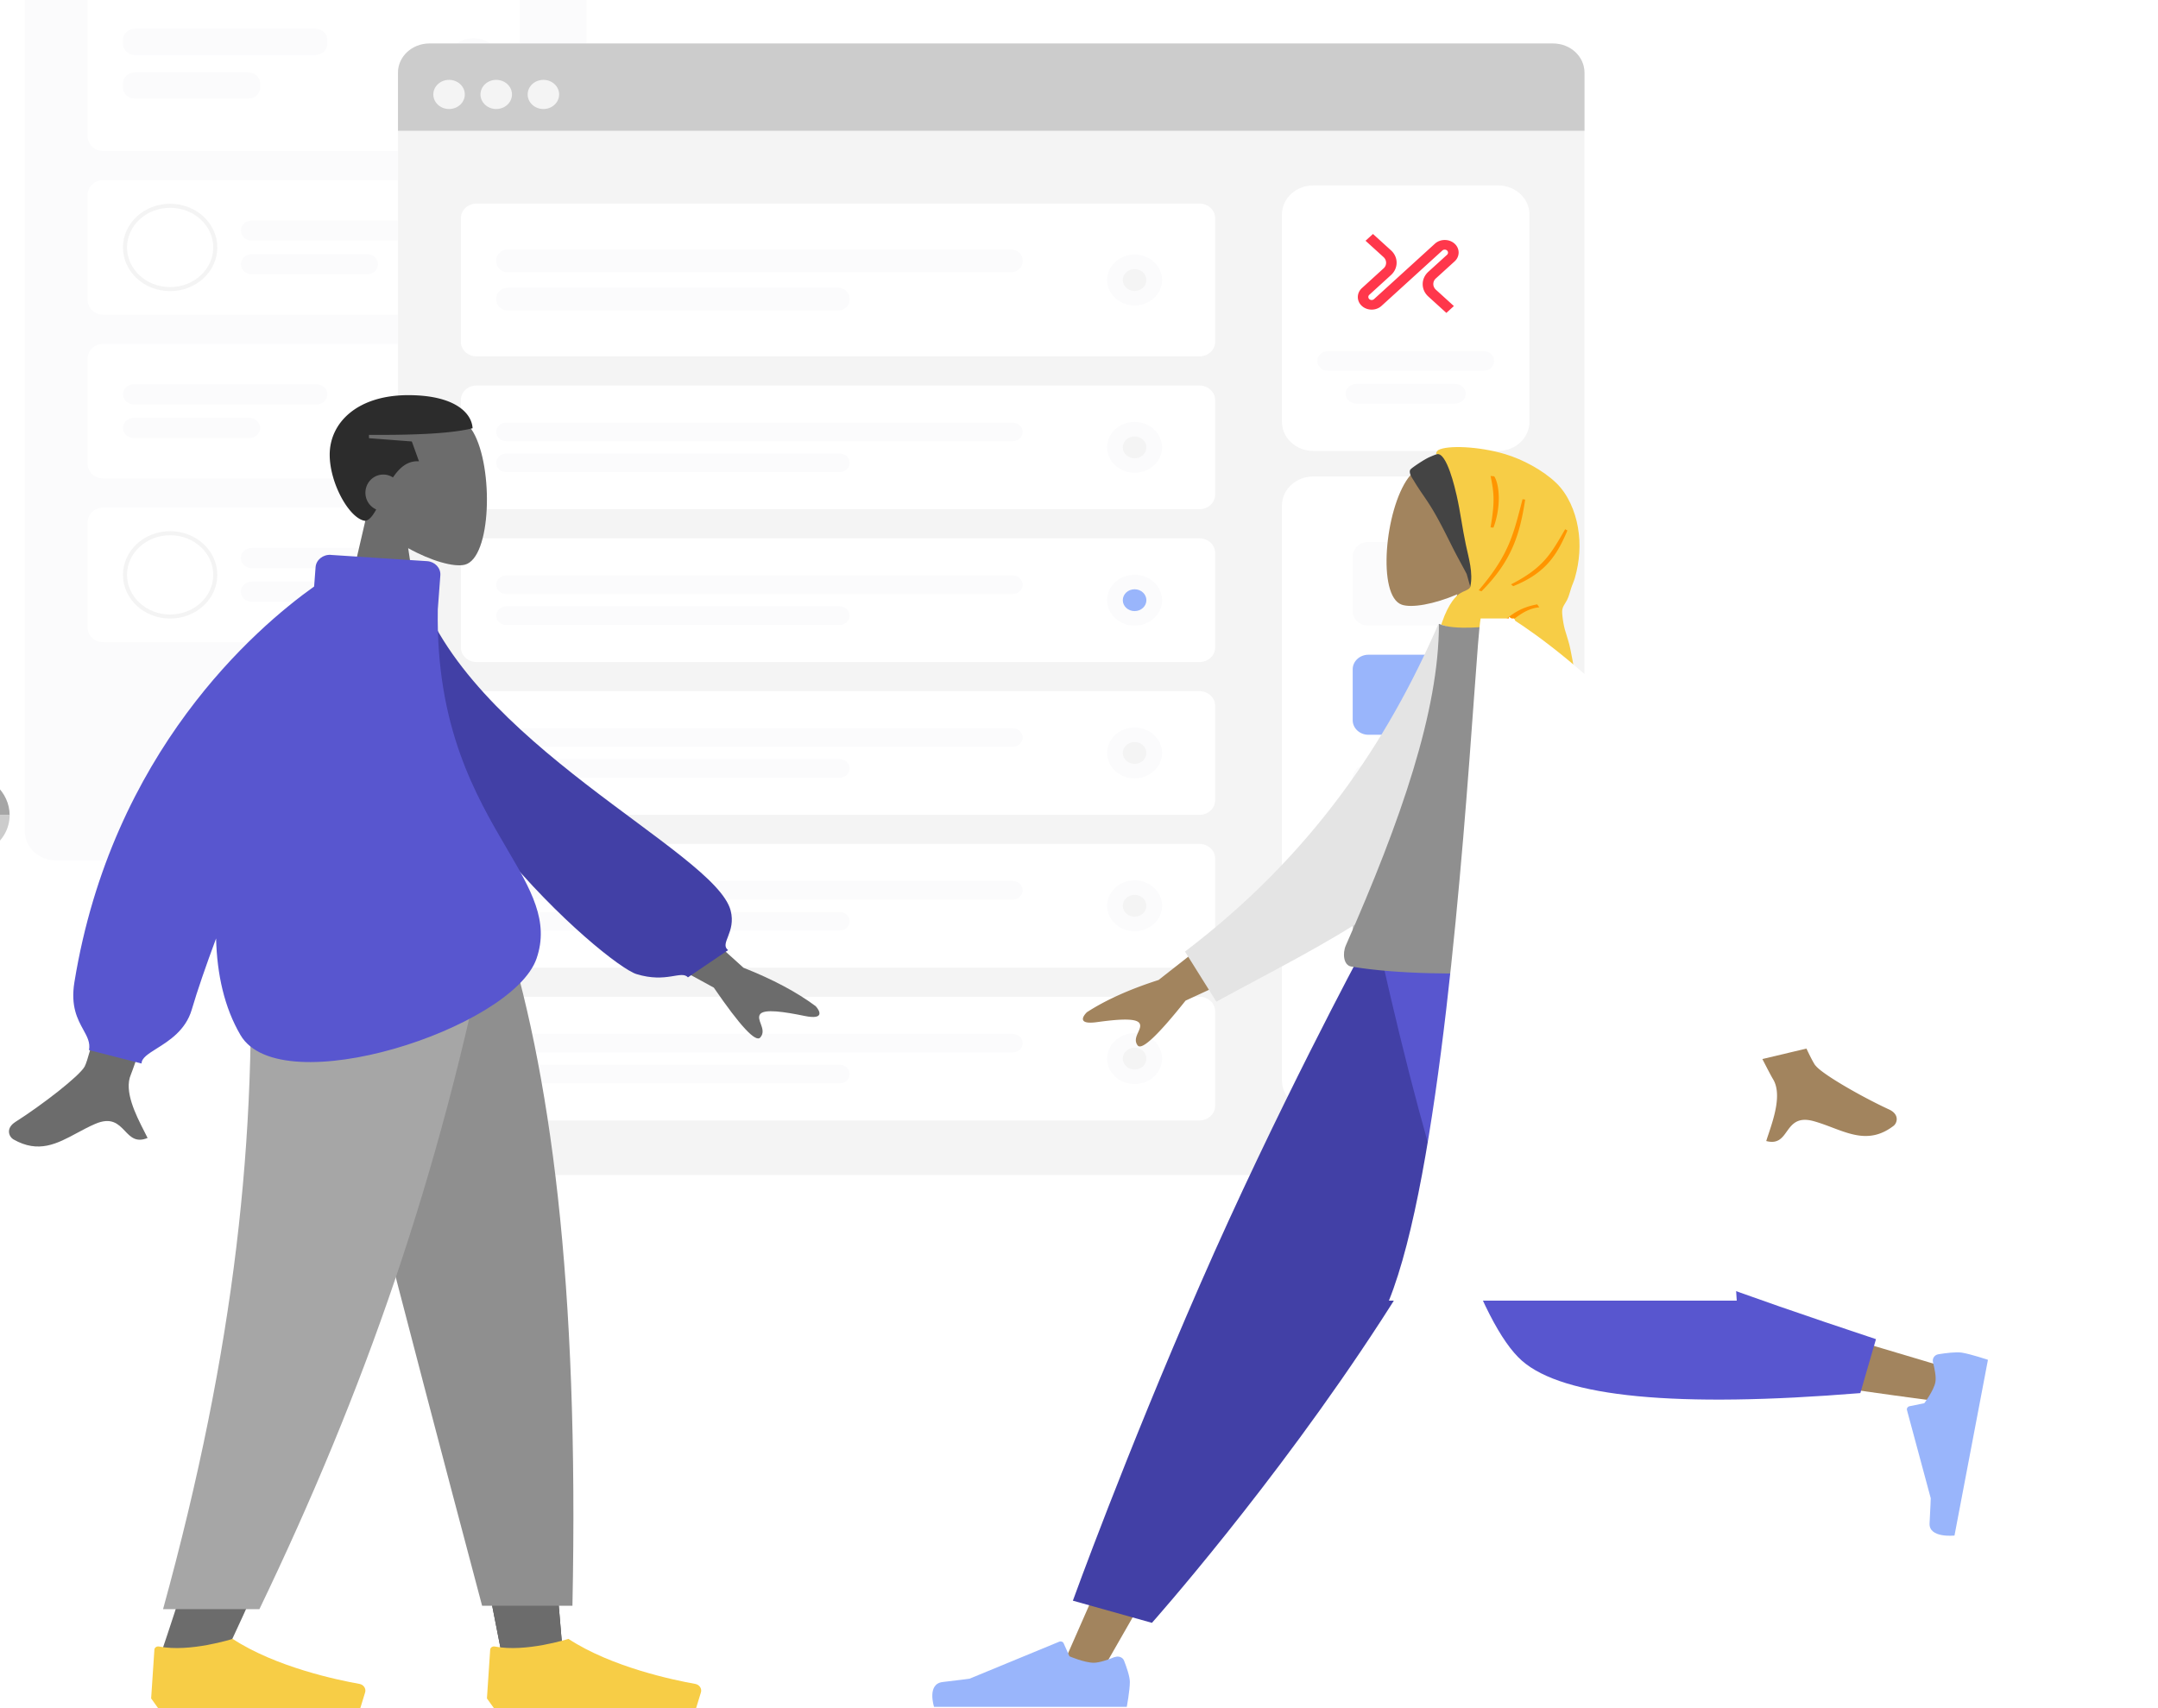 <svg width="533" height="422" fill="none" xmlns="http://www.w3.org/2000/svg"><g clip-path="url(#a)"><path d="M137.124-31H13.889c-4.287 0-7.762 3.218-7.762 7.189v229.177c0 3.97 3.475 7.189 7.762 7.189h123.235c4.287 0 7.762-3.219 7.762-7.189V-23.811c0-3.97-3.475-7.189-7.762-7.189Z" fill="#FBFBFC"/><path d="M75.018 198.19c8.043 0 14.562-6.038 14.562-13.487s-6.52-13.487-14.562-13.487-14.561 6.038-14.561 13.487 6.52 13.487 14.561 13.487ZM124.499-5.833H25.537c-2.147 0-3.887 1.612-3.887 3.601v35.944c0 1.989 1.74 3.601 3.888 3.601h98.961c2.147 0 3.888-1.612 3.888-3.6V-2.233c0-1.989-1.741-3.6-3.888-3.6Z" fill="#fff"/><path d="M77.917 7.11H33.286c-1.609 0-2.913 1.207-2.913 2.697v1.076c0 1.49 1.304 2.698 2.913 2.698h44.631c1.609 0 2.913-1.208 2.913-2.698V9.807c0-1.49-1.304-2.697-2.913-2.697ZM61.333 17.886H33.285c-1.608 0-2.912 1.208-2.912 2.698v1.076c0 1.49 1.304 2.698 2.912 2.698h28.048c1.608 0 2.912-1.208 2.912-2.698v-1.076c0-1.49-1.304-2.698-2.912-2.698ZM116.981 22.019c3.748 0 6.786-2.814 6.786-6.286 0-3.47-3.038-6.285-6.786-6.285-3.747 0-6.785 2.814-6.785 6.285 0 3.472 3.038 6.286 6.785 6.286Z" fill="#FBFBFC"/><path d="M116.982 18.431c1.608 0 2.912-1.207 2.912-2.697s-1.304-2.698-2.912-2.698c-1.609 0-2.913 1.208-2.913 2.698s1.304 2.697 2.913 2.697Z" fill="#F4F4F4"/><path d="M124.499 44.489H25.537c-2.147 0-3.887 1.612-3.887 3.6v26.058c0 1.99 1.74 3.602 3.888 3.602h98.961c2.147 0 3.888-1.613 3.888-3.602V48.09c0-1.989-1.741-3.601-3.888-3.601Z" fill="#fff"/><path d="M107.255 54.468H62.193c-1.49 0-2.697 1.115-2.697 2.491 0 1.377 1.207 2.492 2.697 2.492h45.062c1.489 0 2.697-1.115 2.697-2.492 0-1.376-1.208-2.491-2.697-2.491ZM90.67 62.786H62.193c-1.49 0-2.698 1.116-2.698 2.492s1.208 2.491 2.698 2.491H90.67c1.49 0 2.697-1.115 2.697-2.491 0-1.376-1.207-2.492-2.697-2.492Z" fill="#FBFBFC"/><path d="M53.172 61.126c0 5.647-4.955 10.29-11.15 10.29-6.194 0-11.149-4.643-11.149-10.29 0-5.648 4.955-10.29 11.15-10.29 6.194 0 11.149 4.642 11.149 10.29Z" stroke="#F4F4F4"/><path d="M124.499 84.938H25.537c-2.147 0-3.887 1.612-3.887 3.6v26.058c0 1.989 1.74 3.601 3.888 3.601h98.961c2.147 0 3.888-1.612 3.888-3.601V88.539c0-1.99-1.741-3.601-3.888-3.601Z" fill="#fff"/><path d="M33.07 94.917h45.077c1.492 0 2.697 1.116 2.697 2.498 0 1.382-1.205 2.498-2.697 2.498H33.07c-1.492 0-2.697-1.116-2.697-2.498 0-1.382 1.205-2.498 2.697-2.498ZM33.07 103.222h28.478c1.492 0 2.697 1.116 2.697 2.498 0 1.382-1.205 2.498-2.697 2.498H33.07c-1.492 0-2.697-1.116-2.697-2.498 0-1.382 1.205-2.498 2.697-2.498ZM116.981 107.846c3.748 0 6.786-2.814 6.786-6.285 0-3.472-3.038-6.286-6.786-6.286-3.747 0-6.785 2.814-6.785 6.286 0 3.471 3.038 6.285 6.785 6.285Z" fill="#FBFBFC"/><path d="M116.982 104.258c1.608 0 2.912-1.207 2.912-2.697s-1.304-2.698-2.912-2.698c-1.609 0-2.913 1.208-2.913 2.698s1.304 2.697 2.913 2.697Z" fill="#F4F4F4"/><path d="M124.499 125.386H25.537c-2.147 0-3.887 1.612-3.887 3.601v26.058c0 1.989 1.74 3.601 3.888 3.601h98.961c2.147 0 3.888-1.612 3.888-3.601v-26.058c0-1.989-1.741-3.601-3.888-3.601Z" fill="#fff"/><path d="M62.179 135.352h45.076c1.492 0 2.697 1.116 2.697 2.498 0 1.382-1.205 2.498-2.697 2.498H62.179c-1.492 0-2.698-1.116-2.698-2.498 0-1.382 1.206-2.498 2.698-2.498ZM62.179 143.67h28.477c1.492 0 2.697 1.116 2.697 2.498 0 1.382-1.204 2.498-2.697 2.498H62.18c-1.492 0-2.697-1.116-2.697-2.498 0-1.382 1.205-2.498 2.697-2.498Z" fill="#FBFBFC"/><path d="M53.172 142.009c0 5.647-4.955 10.29-11.15 10.29-6.194 0-11.149-4.643-11.149-10.29 0-5.648 4.955-10.29 11.15-10.29 6.194 0 11.149 4.642 11.149 10.29Z" stroke="#F4F4F4"/><path fill-rule="evenodd" clip-rule="evenodd" d="M-8.85 190.978v6.76c2.175 0 3.93 1.633 3.93 3.639h7.298c0-5.719-5.052-10.399-11.228-10.399Z" fill="#A6A6A6"/><path fill-rule="evenodd" clip-rule="evenodd" d="M-4.714 201.377c0 1.128-.57 2.124-1.463 2.769l4.372 5.156c2.546-1.846 4.183-4.709 4.183-7.925h-7.092Z" fill="#CCC"/><g filter="url(#b)"><path d="M383.582 6.745H106.065c-4.287 0-7.761 3.219-7.761 7.19v265.134c0 3.97 3.474 7.189 7.761 7.189h277.517c4.286 0 7.761-3.219 7.761-7.189V13.934c0-3.97-3.475-7.189-7.761-7.189Z" fill="#F4F4F4"/><path d="M369.996 41.799h-45.608c-4.286 0-7.761 3.218-7.761 7.189v51.225c0 3.97 3.475 7.189 7.761 7.189h45.608c4.286 0 7.761-3.219 7.761-7.189V48.988c0-3.97-3.475-7.189-7.761-7.189Z" fill="#fff"/><path d="M366.408 82.726h-38.419c-1.45 0-2.626 1.089-2.626 2.432v.013c0 1.343 1.176 2.432 2.626 2.432h38.419c1.45 0 2.626-1.089 2.626-2.432v-.013c0-1.343-1.176-2.432-2.626-2.432ZM334.976 90.845h24.432c1.449 0 2.625 1.09 2.625 2.432 0 1.342-1.176 2.431-2.625 2.431h-24.432c-1.449 0-2.625-1.09-2.625-2.431 0-1.342 1.176-2.432 2.625-2.432Z" fill="#FBFBFC"/><path d="M98.303 13.934c0-3.973 3.472-7.189 7.762-7.189h277.517c4.289 0 7.761 3.216 7.761 7.19v14.377H98.303V13.934Z" fill="#CCC"/><path d="M110.914 22.93c2.147 0 3.888-1.612 3.888-3.6 0-1.99-1.741-3.602-3.888-3.602s-3.888 1.612-3.888 3.601c0 1.99 1.741 3.601 3.888 3.601ZM122.564 22.93c2.147 0 3.888-1.612 3.888-3.6 0-1.99-1.741-3.602-3.888-3.602-2.148 0-3.888 1.612-3.888 3.601 0 1.989 1.74 3.601 3.888 3.601ZM134.213 22.93c2.147 0 3.888-1.612 3.888-3.6 0-1.99-1.741-3.602-3.888-3.602s-3.888 1.612-3.888 3.601c0 1.989 1.741 3.601 3.888 3.601Z" fill="#F4F4F4"/><path d="M369.996 113.7h-45.608c-4.286 0-7.761 3.219-7.761 7.189v142.008c0 3.971 3.475 7.189 7.761 7.189h45.608c4.286 0 7.761-3.218 7.761-7.189V120.889c0-3.97-3.475-7.189-7.761-7.189Z" fill="#fff"/><path d="M356.41 129.872h-18.421c-2.147 0-3.888 1.612-3.888 3.601v13.474c0 1.988 1.741 3.601 3.888 3.601h18.421c2.147 0 3.888-1.613 3.888-3.601v-13.474c0-1.989-1.741-3.601-3.888-3.601Z" fill="#FBFBFC"/><path d="M356.41 157.736h-18.421c-2.147 0-3.888 1.613-3.888 3.601v12.571c0 1.989 1.741 3.601 3.888 3.601h18.421c2.147 0 3.888-1.612 3.888-3.601v-12.571c0-1.988-1.741-3.601-3.888-3.601Z" fill="#99B5FB"/><path d="M356.41 184.698h-18.421c-2.147 0-3.888 1.612-3.888 3.601v12.57c0 1.989 1.741 3.601 3.888 3.601h18.421c2.147 0 3.888-1.612 3.888-3.601v-12.57c0-1.989-1.741-3.601-3.888-3.601ZM356.41 238.62h-18.421c-2.147 0-3.888 1.613-3.888 3.601v12.571c0 1.989 1.741 3.601 3.888 3.601h18.421c2.147 0 3.888-1.612 3.888-3.601v-12.571c0-1.988-1.741-3.601-3.888-3.601Z" fill="#FBFBFC"/><path d="M356.41 211.659h-18.421c-2.147 0-3.888 1.612-3.888 3.601v12.57c0 1.989 1.741 3.602 3.888 3.602h18.421c2.147 0 3.888-1.613 3.888-3.602v-12.57c0-1.989-1.741-3.601-3.888-3.601Z" fill="#CCC"/><path d="M296.241 46.29H117.715c-2.148 0-3.888 1.613-3.888 3.601v30.55c0 1.988 1.74 3.6 3.888 3.6h178.526c2.147 0 3.888-1.612 3.888-3.6V49.89c0-1.988-1.741-3.6-3.888-3.6Z" fill="#fff"/><path d="M249.673 57.612H125.477c-1.609 0-2.913 1.207-2.913 2.697v.266c0 1.49 1.304 2.697 2.913 2.697h124.196c1.609 0 2.913-1.207 2.913-2.697v-.266c0-1.49-1.304-2.697-2.913-2.697ZM206.936 67.06h-81.459c-1.609 0-2.913 1.207-2.913 2.697v.265c0 1.49 1.304 2.698 2.913 2.698h81.459c1.608 0 2.912-1.208 2.912-2.698v-.265c0-1.49-1.304-2.698-2.912-2.698ZM280.23 71.458c3.748 0 6.786-2.814 6.786-6.285s-3.038-6.285-6.786-6.285c-3.747 0-6.785 2.814-6.785 6.285s3.038 6.285 6.785 6.285Z" fill="#FBFBFC"/><path d="M280.231 67.87c1.608 0 2.912-1.208 2.912-2.697 0-1.49-1.304-2.698-2.912-2.698-1.609 0-2.913 1.208-2.913 2.698s1.304 2.697 2.913 2.697Z" fill="#F4F4F4"/><path d="M296.241 91.23H117.715c-2.148 0-3.888 1.613-3.888 3.601v23.361c0 1.988 1.74 3.601 3.888 3.601h178.526c2.147 0 3.888-1.613 3.888-3.601v-23.36c0-1.99-1.741-3.602-3.888-3.602Z" fill="#fff"/><path d="M250.118 100.399H125.032c-1.363 0-2.468 1.023-2.468 2.285v.014c0 1.262 1.105 2.285 2.468 2.285h125.086c1.363 0 2.468-1.023 2.468-2.285v-.014c0-1.262-1.105-2.285-2.468-2.285ZM207.38 108.04h-82.348c-1.363 0-2.468 1.023-2.468 2.285v.013c0 1.263 1.105 2.286 2.468 2.286h82.348c1.363 0 2.468-1.023 2.468-2.286v-.013c0-1.262-1.105-2.285-2.468-2.285ZM280.23 112.797c3.748 0 6.786-2.814 6.786-6.285 0-3.472-3.038-6.286-6.786-6.286-3.747 0-6.785 2.814-6.785 6.286 0 3.471 3.038 6.285 6.785 6.285Z" fill="#FBFBFC"/><path d="M280.231 109.209c1.608 0 2.912-1.207 2.912-2.697s-1.304-2.698-2.912-2.698c-1.609 0-2.913 1.208-2.913 2.698s1.304 2.697 2.913 2.697Z" fill="#F4F4F4"/><path d="M296.241 128.981H117.715c-2.148 0-3.888 1.612-3.888 3.601v23.36c0 1.989 1.74 3.602 3.888 3.602h178.526c2.147 0 3.888-1.613 3.888-3.602v-23.36c0-1.989-1.741-3.601-3.888-3.601Z" fill="#fff"/><path d="M250.118 138.15H125.032c-1.363 0-2.468 1.023-2.468 2.286v.013c0 1.262 1.105 2.285 2.468 2.285h125.086c1.363 0 2.468-1.023 2.468-2.285v-.013c0-1.263-1.105-2.286-2.468-2.286ZM207.38 145.791h-82.348c-1.363 0-2.468 1.023-2.468 2.285v.014c0 1.262 1.105 2.285 2.468 2.285h82.348c1.363 0 2.468-1.023 2.468-2.285v-.014c0-1.262-1.105-2.285-2.468-2.285ZM280.23 150.548c3.748 0 6.786-2.814 6.786-6.285 0-3.472-3.038-6.286-6.786-6.286-3.747 0-6.785 2.814-6.785 6.286 0 3.471 3.038 6.285 6.785 6.285Z" fill="#FBFBFC"/><path d="M280.231 146.96c1.608 0 2.912-1.208 2.912-2.697 0-1.49-1.304-2.698-2.912-2.698-1.609 0-2.913 1.208-2.913 2.698 0 1.489 1.304 2.697 2.913 2.697Z" fill="#99B5FB"/><path d="M296.241 242.221H117.715c-2.148 0-3.888 1.613-3.888 3.601v23.361c0 1.988 1.74 3.601 3.888 3.601h178.526c2.147 0 3.888-1.613 3.888-3.601v-23.361c0-1.988-1.741-3.601-3.888-3.601Z" fill="#fff"/><path d="M250.118 251.39H125.032c-1.363 0-2.468 1.023-2.468 2.286v.013c0 1.262 1.105 2.285 2.468 2.285h125.086c1.363 0 2.468-1.023 2.468-2.285v-.013c0-1.263-1.105-2.286-2.468-2.286ZM207.38 259.031h-82.348c-1.363 0-2.468 1.023-2.468 2.285v.013c0 1.263 1.105 2.286 2.468 2.286h82.348c1.363 0 2.468-1.023 2.468-2.286v-.013c0-1.262-1.105-2.285-2.468-2.285ZM280.23 263.788c3.748 0 6.786-2.814 6.786-6.285 0-3.472-3.038-6.286-6.786-6.286-3.747 0-6.785 2.814-6.785 6.286 0 3.471 3.038 6.285 6.785 6.285Z" fill="#FBFBFC"/><path d="M280.231 260.2c1.608 0 2.912-1.208 2.912-2.698 0-1.489-1.304-2.697-2.912-2.697-1.609 0-2.913 1.208-2.913 2.697 0 1.49 1.304 2.698 2.913 2.698Z" fill="#F4F4F4"/><path d="M296.241 204.47H117.715c-2.148 0-3.888 1.613-3.888 3.601v23.361c0 1.988 1.74 3.601 3.888 3.601h178.526c2.147 0 3.888-1.613 3.888-3.601v-23.361c0-1.988-1.741-3.601-3.888-3.601Z" fill="#fff"/><path d="M250.118 213.639H125.032c-1.363 0-2.468 1.023-2.468 2.286v.013c0 1.262 1.105 2.286 2.468 2.286h125.086c1.363 0 2.468-1.024 2.468-2.286v-.013c0-1.263-1.105-2.286-2.468-2.286ZM207.38 221.28h-82.348c-1.363 0-2.468 1.023-2.468 2.286v.013c0 1.262 1.105 2.285 2.468 2.285h82.348c1.363 0 2.468-1.023 2.468-2.285v-.013c0-1.263-1.105-2.286-2.468-2.286ZM280.23 226.037c3.748 0 6.786-2.814 6.786-6.285 0-3.472-3.038-6.286-6.786-6.286-3.747 0-6.785 2.814-6.785 6.286 0 3.471 3.038 6.285 6.785 6.285Z" fill="#FBFBFC"/><path d="M280.231 222.449c1.608 0 2.912-1.207 2.912-2.697s-1.304-2.698-2.912-2.698c-1.609 0-2.913 1.208-2.913 2.698s1.304 2.697 2.913 2.697Z" fill="#F4F4F4"/><path d="M296.241 166.732H117.715c-2.148 0-3.888 1.613-3.888 3.601v23.361c0 1.988 1.74 3.601 3.888 3.601h178.526c2.147 0 3.888-1.613 3.888-3.601v-23.361c0-1.988-1.741-3.601-3.888-3.601Z" fill="#fff"/><path d="M250.118 175.888H125.032c-1.363 0-2.468 1.023-2.468 2.285v.014c0 1.262 1.105 2.285 2.468 2.285h125.086c1.363 0 2.468-1.023 2.468-2.285v-.014c0-1.262-1.105-2.285-2.468-2.285ZM207.38 183.528h-82.348c-1.363 0-2.468 1.024-2.468 2.286v.013c0 1.263 1.105 2.286 2.468 2.286h82.348c1.363 0 2.468-1.023 2.468-2.286v-.013c0-1.262-1.105-2.286-2.468-2.286ZM280.23 188.286c3.748 0 6.786-2.814 6.786-6.286 0-3.471-3.038-6.285-6.786-6.285-3.747 0-6.785 2.814-6.785 6.285 0 3.472 3.038 6.286 6.785 6.286Z" fill="#FBFBFC"/><path d="M280.231 184.698c1.608 0 2.912-1.208 2.912-2.697 0-1.49-1.304-2.698-2.912-2.698-1.609 0-2.913 1.208-2.913 2.698 0 1.489 1.304 2.697 2.913 2.697Z" fill="#F4F4F4"/><path d="m357.227 73.291-4.447-4.04c-.904-.823-1.392-1.9-1.392-3.055 0-1.156.502-2.246 1.392-3.057l4.619-4.199a.719.719 0 0 0 .244-.531c0-.2-.086-.386-.244-.532a.824.824 0 0 0-.574-.212c-.215 0-.43.08-.574.212l-15.049 13.7c-1.334 1.21-3.5 1.21-4.835 0-1.334-1.209-1.334-3.176 0-4.398l5.352-4.877a1.84 1.84 0 0 0 .631-1.395c0-.531-.23-1.023-.631-1.395l-4.448-4.04 1.837-1.674 4.447 4.04c.904.823 1.392 1.9 1.392 3.056 0 1.156-.503 2.245-1.392 3.056l-5.351 4.877a.718.718 0 0 0-.244.531c0 .2.086.385.244.532a.88.88 0 0 0 1.162 0l15.049-13.7c.646-.585 1.506-.904 2.425-.904.918 0 1.779.32 2.424.904 1.334 1.209 1.334 3.176 0 4.385l-4.619 4.199a1.842 1.842 0 0 0-.632 1.395c0 .532.23 1.023.632 1.395l4.447 4.04-1.836 1.674-.029.013Z" fill="#FF374B"/></g><path fill-rule="evenodd" clip-rule="evenodd" d="M359.945 146.806c-5.781 2.485-11.29 3.415-13.729 2.565-6.112-2.126-4.189-23.48 1.65-31.386 5.839-7.907 31.261-9.05 30.572 7.707-.244 5.82-3.458 10.696-7.819 14.51l3.429 30.615-20.128-2.019 6.025-22.005v.013Z" fill="#A2845E"/><path fill-rule="evenodd" clip-rule="evenodd" d="M353.059 112.922c.488-.213 1.521-.652 2.037-.798.115-.04.99-.491 1.019-.478.588.252 2.281 1.143 2.367 1.767.014.053.043.093.057.133.201.452.388.904.546 1.369.373 1.01.674 2.059.946 3.109.546 2.02.99 4.093 1.378 6.152.387 2.1.688 4.213 1.047 6.312.516 3.03 1.291 6.006 1.793 9.023.33 1.927.416 3.853.043 5.78v.093a9.654 9.654 0 0 1-.215.877l-.215.757c-.617-1.528-1.019-3.175-1.478-4.757-.043-.159-.086-.305-.129-.465-.172-.332-.344-.651-.516-.983-1.105-2.046-2.224-4.079-3.257-6.166-1.879-3.734-3.73-7.534-6.083-11.029-.689-1.036-1.406-2.046-2.08-3.082a38.009 38.009 0 0 1-1.119-1.794c-.258-.439-1.42-1.967-.832-2.764.301-.412 3.443-2.525 4.72-3.07l-.029.014Z" fill="#444"/><path fill-rule="evenodd" clip-rule="evenodd" d="M354.938 112.178c-.459.093-.143-.744.33-1.01 2.181-1.209 9.928-.943 16.47 1.01 4.39 1.315 9.354 3.986 12.611 7.109 2.941 2.817 4.691 7.029 5.379 10.989.732 4.172.417 8.398-.746 12.477-.258.891-.674 1.728-.946 2.605-.316.983-.531 1.94-1.005 2.883-.287.572-.717 1.13-.975 1.714-.287.665-.244 1.316-.172 2.034.114 1.169.301 2.325.602 3.468.474 1.701 1.09 3.308 1.406 5.049.402 2.326 2.353 9.94.072 11.733l-39.022-3.92c1.276-2.378 4.562-5.009 5.48-7.6.531-1.528 1.105-4.93 1.148-5.05 1.535-5.527 3.572-8.039 4.763-8.903 1.19-.863 2.654-1.023 2.826-1.86.717-3.455-.387-6.95-1.105-10.325-.861-4.013-1.348-8.092-2.252-12.092-.402-1.767-2.453-10.79-4.878-10.298l.014-.013Z" fill="#F7CD46"/><path fill-rule="evenodd" clip-rule="evenodd" d="M368.151 130.263c1.004-5.874.961-8.212 0-12.69l.903.093c1.234 1.86 1.822 7.228-.186 12.676l-.717-.066v-.013Zm17.818 1.514c.201-.345.402-.691.617-1.049l.545.319c-2.539 5.979-5.308 10.524-13.385 13.753l-.545-.439c7.732-3.96 9.683-7.295 12.768-12.57v-.014Zm-9.914-8.464a125.2 125.2 0 0 0-.401 1.541c-2.009 7.707-3.286 12.584-10.43 20.956l.674.265c7.661-7.667 9.512-14.351 10.803-22.656l-.646-.106Zm3.616 25.978.516.731c-3.027.279-5.279 2.086-7.847 4.172-2.726 2.206-5.825 4.691-10.602 5.98l-.789-.558c5.265-1.9 7.876-4.053 10.143-5.94 2.352-1.953 4.347-3.601 8.579-4.385Z" fill="#FF9500"/><path fill-rule="evenodd" clip-rule="evenodd" d="m381.178 234.839-62.708 97.095-47.013 82.08h-10.129l78.762-179.175h41.088Z" fill="#A2845E"/><path fill-rule="evenodd" clip-rule="evenodd" d="M275.316 409.363c.904-.372 1.98 0 2.31.864.617 1.568 1.434 3.92 1.434 5.248 0 2.113-.76 6.166-.76 6.166h-47.601s-1.851-5.674 2.137-6.139c4.003-.452 6.643-.824 6.643-.824l22.122-9.129c.43-.186.947 0 1.119.412l1.42 3.189s3.702 1.595 6.011 1.595c1.406 0 3.616-.784 5.136-1.409l.029.027Z" fill="#99B5FB"/><path fill-rule="evenodd" clip-rule="evenodd" d="m284.512 400.885-19.525-5.475s12.825-35.532 31.461-78.199c18.622-42.668 39.998-82.359 39.998-82.359h55.148s-23.772 50.202-50.399 91.235c-26.627 41.033-56.683 74.798-56.683 74.798Z" fill="#4240A6"/><path fill-rule="evenodd" clip-rule="evenodd" d="M385.295 234.839c5.911 34.123 17.331 77.708 18.407 79.05.717.89 26.569 8.916 77.556 24.078l-2.18 8.265c-60.8-8.119-92.836-14.431-96.107-18.909-4.906-6.724-29.424-59.849-38.922-92.484h41.246Z" fill="#A2845E"/><path fill-rule="evenodd" clip-rule="evenodd" d="m463.34 330.818-3.859 13.314c-45.478 3.694-73.339 1.024-83.597-8.012-10.258-9.036-21.935-42.801-35.048-101.294h52.594c8.306 47.903 12.955 72.858 13.945 74.864.975 2.007 19.64 9.049 55.965 21.115v.013Z" fill="#5856CF"/><path fill-rule="evenodd" clip-rule="evenodd" d="M477.428 336.505c-.229-.89.345-1.807 1.32-1.966 1.779-.293 4.419-.625 5.825-.399 2.252.372 6.427 1.767 6.427 1.767-.459 2.419-8.263 43.412-8.263 43.412s-6.356.704-6.155-3.016c.215-3.721.287-6.206.287-6.206l-5.868-21.765c-.115-.426.172-.864.631-.957l3.644-.744s2.339-3.096 2.741-5.209c.243-1.289-.216-3.442-.603-4.93l.014.013Z" fill="#99B5FB"/><path fill-rule="evenodd" clip-rule="evenodd" d="M448.377 263.208c-3.142-4.278-21.348-49.829-21.348-49.829l-14.949 2.006s24.059 48.355 25.809 51.145c2.253 3.628.259 9.581-1.09 13.621a59.212 59.212 0 0 0-.559 1.714c2.84.757 3.93-.744 5.064-2.339 1.291-1.794 2.654-3.694 6.714-2.551 1.564.438 3.084 1.01 4.548 1.568 5.093 1.927 9.77 3.681 15.135-.439.847-.651 1.564-2.79-1.133-4.039-6.743-3.11-16.642-8.784-18.177-10.883l-.014.026Zm-162.172-21.167 25.479-19.999 6.958 13.209-25.823 11.932c-6.901 8.664-10.846 12.358-11.836 11.056-.832-1.103-.33-2.206.129-3.229.359-.797.703-1.542.359-2.179-.775-1.475-5.811-.984-10.574-.333-4.763.652-3.515-1.408-2.439-2.458 4.677-3.03 10.602-5.687 17.747-7.973v-.026Z" fill="#A2845E"/><path fill-rule="evenodd" clip-rule="evenodd" d="m364.551 156.945-9.268-2.83c-12.567 29.06-31.304 57.191-62.608 80.95l7.747 12.371c27.517-15.016 53.555-26.669 64.129-49.192 3.543-7.561.287-32.25 0-41.286v-.013Z" fill="#E4E4E4"/><path fill-rule="evenodd" clip-rule="evenodd" d="M396.357 238.759s-39.797 3.906-62.637 0c-1.893-.319-2.18-3.256-1.305-5.236 13.629-30.934 22.983-57.922 22.983-79.408 3.744 1.754 13.127.531 13.127.531 16.799 22.138 24.532 47.544 27.846 84.113h-.014Z" fill="#8F8F8F"/><path fill-rule="evenodd" clip-rule="evenodd" d="M373.331 152.773c-.431-.266-.66-.412-.66-.412l.028.412h-7.001c-.358 1.913-.86 9.022-1.621 19.387-2.726 37.644-8.579 118.276-21.032 149.13h85.907c-1.808-35.08-15.781-77.03-30.243-112.655 10.674 9.833 23.141 26.324 33.212 53.776l16.097-3.827c-16.398-65.443-64.444-99.207-73.769-105.227-.086-.199-.187-.385-.273-.584h-.645Z" fill="#fff"/><path fill-rule="evenodd" clip-rule="evenodd" d="M100.799 135.405c5.71 3.189 11.32 4.731 13.959 4.106 6.614-1.581 7.216-23.958 2.109-32.794-5.107-8.824-31.39-12.677-32.71 4.81-.459 6.072 2.296 11.481 6.356 15.905l-7.288 31.466H104.4l-3.586-23.493h-.015Z" fill="#6C6C6C"/><path fill-rule="evenodd" clip-rule="evenodd" d="M91.144 107.421c12.223.079 20.716-.399 25.58-1.635-.216-3.84-4.534-8.172-15.882-8.172-12.625 0-19.41 6.817-19.41 14.71 0 7.202 5.006 15.985 8.822 16.344.99-.199 1.837-1.302 2.669-2.817a4.504 4.504 0 0 1-2.669-4.132c0-2.485 1.98-4.492 4.405-4.492.89 0 1.707.266 2.396.718 1.606-2.392 3.615-4.186 6.427-3.987l-1.765-4.903-10.587-.81v-.811l.014-.013Z" fill="#2C2C2C"/><path fill-rule="evenodd" clip-rule="evenodd" d="m76.152 226.72 32.308 103.141 15.192 77.442h15.251l-15.222-180.57H76.137l.015-.013Z" fill="#444"/><path fill-rule="evenodd" clip-rule="evenodd" d="m76.152 226.72 32.308 103.141 15.192 77.442h15.251l-15.222-180.57H76.137l.015-.013Z" fill="#6C6C6C"/><path fill-rule="evenodd" clip-rule="evenodd" d="M61.633 226.72c2.252 53.577 1.363 82.797.86 87.674-.502 4.863-3.37 37.472-22.896 94.544h15.867c25.852-54.747 34.876-87.355 37.846-94.544 2.97-7.189 11.721-36.409 24.503-87.674H61.618h.015Z" fill="#6C6C6C"/><path fill-rule="evenodd" clip-rule="evenodd" d="M75.463 226.72c8.407 35.492 22.94 92.139 43.613 169.953h22.309c1.649-79.861-5.366-132.428-17.503-169.953h-48.42Z" fill="#8F8F8F"/><path fill-rule="evenodd" clip-rule="evenodd" d="M61.519 226.72c2.209 53.577-3.515 106.37-21.247 170.79h23.8c25.895-53.936 44.46-106.45 57.156-170.79H61.504h.015Z" fill="#A6A6A6"/><path fill-rule="evenodd" clip-rule="evenodd" d="m37.33 419.555.803-12.052c.029-.518.588-.877 1.134-.771 7.646 1.502 18.19-1.887 18.19-1.887 10.617 6.963 25.91 10.166 31.305 11.122 1.047.187 1.707 1.157 1.42 2.1L88.977 422H39.08l-1.75-2.445ZM120.267 419.555l.803-12.052c.029-.518.588-.877 1.134-.771 7.646 1.502 18.191-1.887 18.191-1.887 10.616 6.963 25.909 10.166 31.304 11.122 1.047.187 1.707 1.157 1.42 2.1L171.914 422h-49.897l-1.75-2.445Z" fill="#F7CD46"/><path fill-rule="evenodd" clip-rule="evenodd" d="M20.932 263.408c2.582-4.863 15.508-67.369 15.508-67.369l19.31.066s-22.064 66.227-23.427 69.35c-1.765 4.053 1.234 9.953 3.271 13.952.316.625.602 1.196.86 1.701-2.825 1.169-4.188-.239-5.609-1.741-1.62-1.687-3.328-3.468-7.345-1.727-1.55.664-3.027 1.462-4.462 2.232-4.964 2.671-9.526 5.129-15.738 1.582-.99-.559-2.066-2.685.545-4.332 6.485-4.12 15.839-11.335 17.101-13.714h-.014Zm162.688-24.356-24.991-22.577-8.307 13.302 25.981 14.191c6.514 9.501 10.344 13.62 11.478 12.318.961-1.089.516-2.285.114-3.388-.315-.851-.617-1.661-.2-2.299.918-1.475 6.14-.638 11.061.372 4.92.997 3.773-1.236 2.725-2.405-4.648-3.468-10.602-6.644-17.875-9.514h.014Z" fill="#6C6C6C"/><path fill-rule="evenodd" clip-rule="evenodd" d="m95.289 145.278 7.632-1.209c12.022 39.346 73.755 66.161 77.542 80.871 1.392 5.395-2.797 8.119-.631 9.766l-9.913 6.724c-1.679-1.821-5.265 1.501-12.74-.811-7.489-2.325-61.876-48.74-61.876-95.327l-.014-.014Z" fill="#4240A6"/><path fill-rule="evenodd" clip-rule="evenodd" d="M81.718 137.066c-1.951-.119-3.63 1.236-3.773 3.03l-.359 4.784c-14.36 10.231-49.94 40.807-59.207 97.733-.976 5.979.788 9.181 2.194 11.746.962 1.754 1.765 3.202 1.406 5.036l12.984 3.322c0-1.355 1.635-2.378 3.744-3.707 3.07-1.927 7.145-4.491 8.651-9.594 1.42-4.837 3.515-10.883 6.011-17.593.23 8.903 2.052 17.088 6.026 23.865 9.899 16.915 67.141-1.635 73.123-18.896 3.185-9.208-1.334-16.942-7.331-27.16-7.603-12.983-17.56-29.978-17.057-59.105l.631-8.411c.129-1.807-1.334-3.362-3.271-3.495l-23.758-1.541-.014-.014Z" fill="#5856CF"/></g><defs><clipPath id="a"><path fill="#fff" d="M0 0h533v422H0z"/></clipPath><filter id="b" x="65.303" y="-22.255" width="359.04" height="345.512" filterUnits="userSpaceOnUse" color-interpolation-filters="sRGB"><feFlood flood-opacity="0" result="BackgroundImageFix"/><feColorMatrix in="SourceAlpha" values="0 0 0 0 0 0 0 0 0 0 0 0 0 0 0 0 0 0 127 0" result="hardAlpha"/><feOffset dy="4"/><feGaussianBlur stdDeviation="16.5"/><feComposite in2="hardAlpha" operator="out"/><feColorMatrix values="0 0 0 0 0 0 0 0 0 0 0 0 0 0 0 0 0 0 0.1 0"/><feBlend in2="BackgroundImageFix" result="effect1_dropShadow_5819_4690"/><feBlend in="SourceGraphic" in2="effect1_dropShadow_5819_4690" result="shape"/></filter></defs></svg>